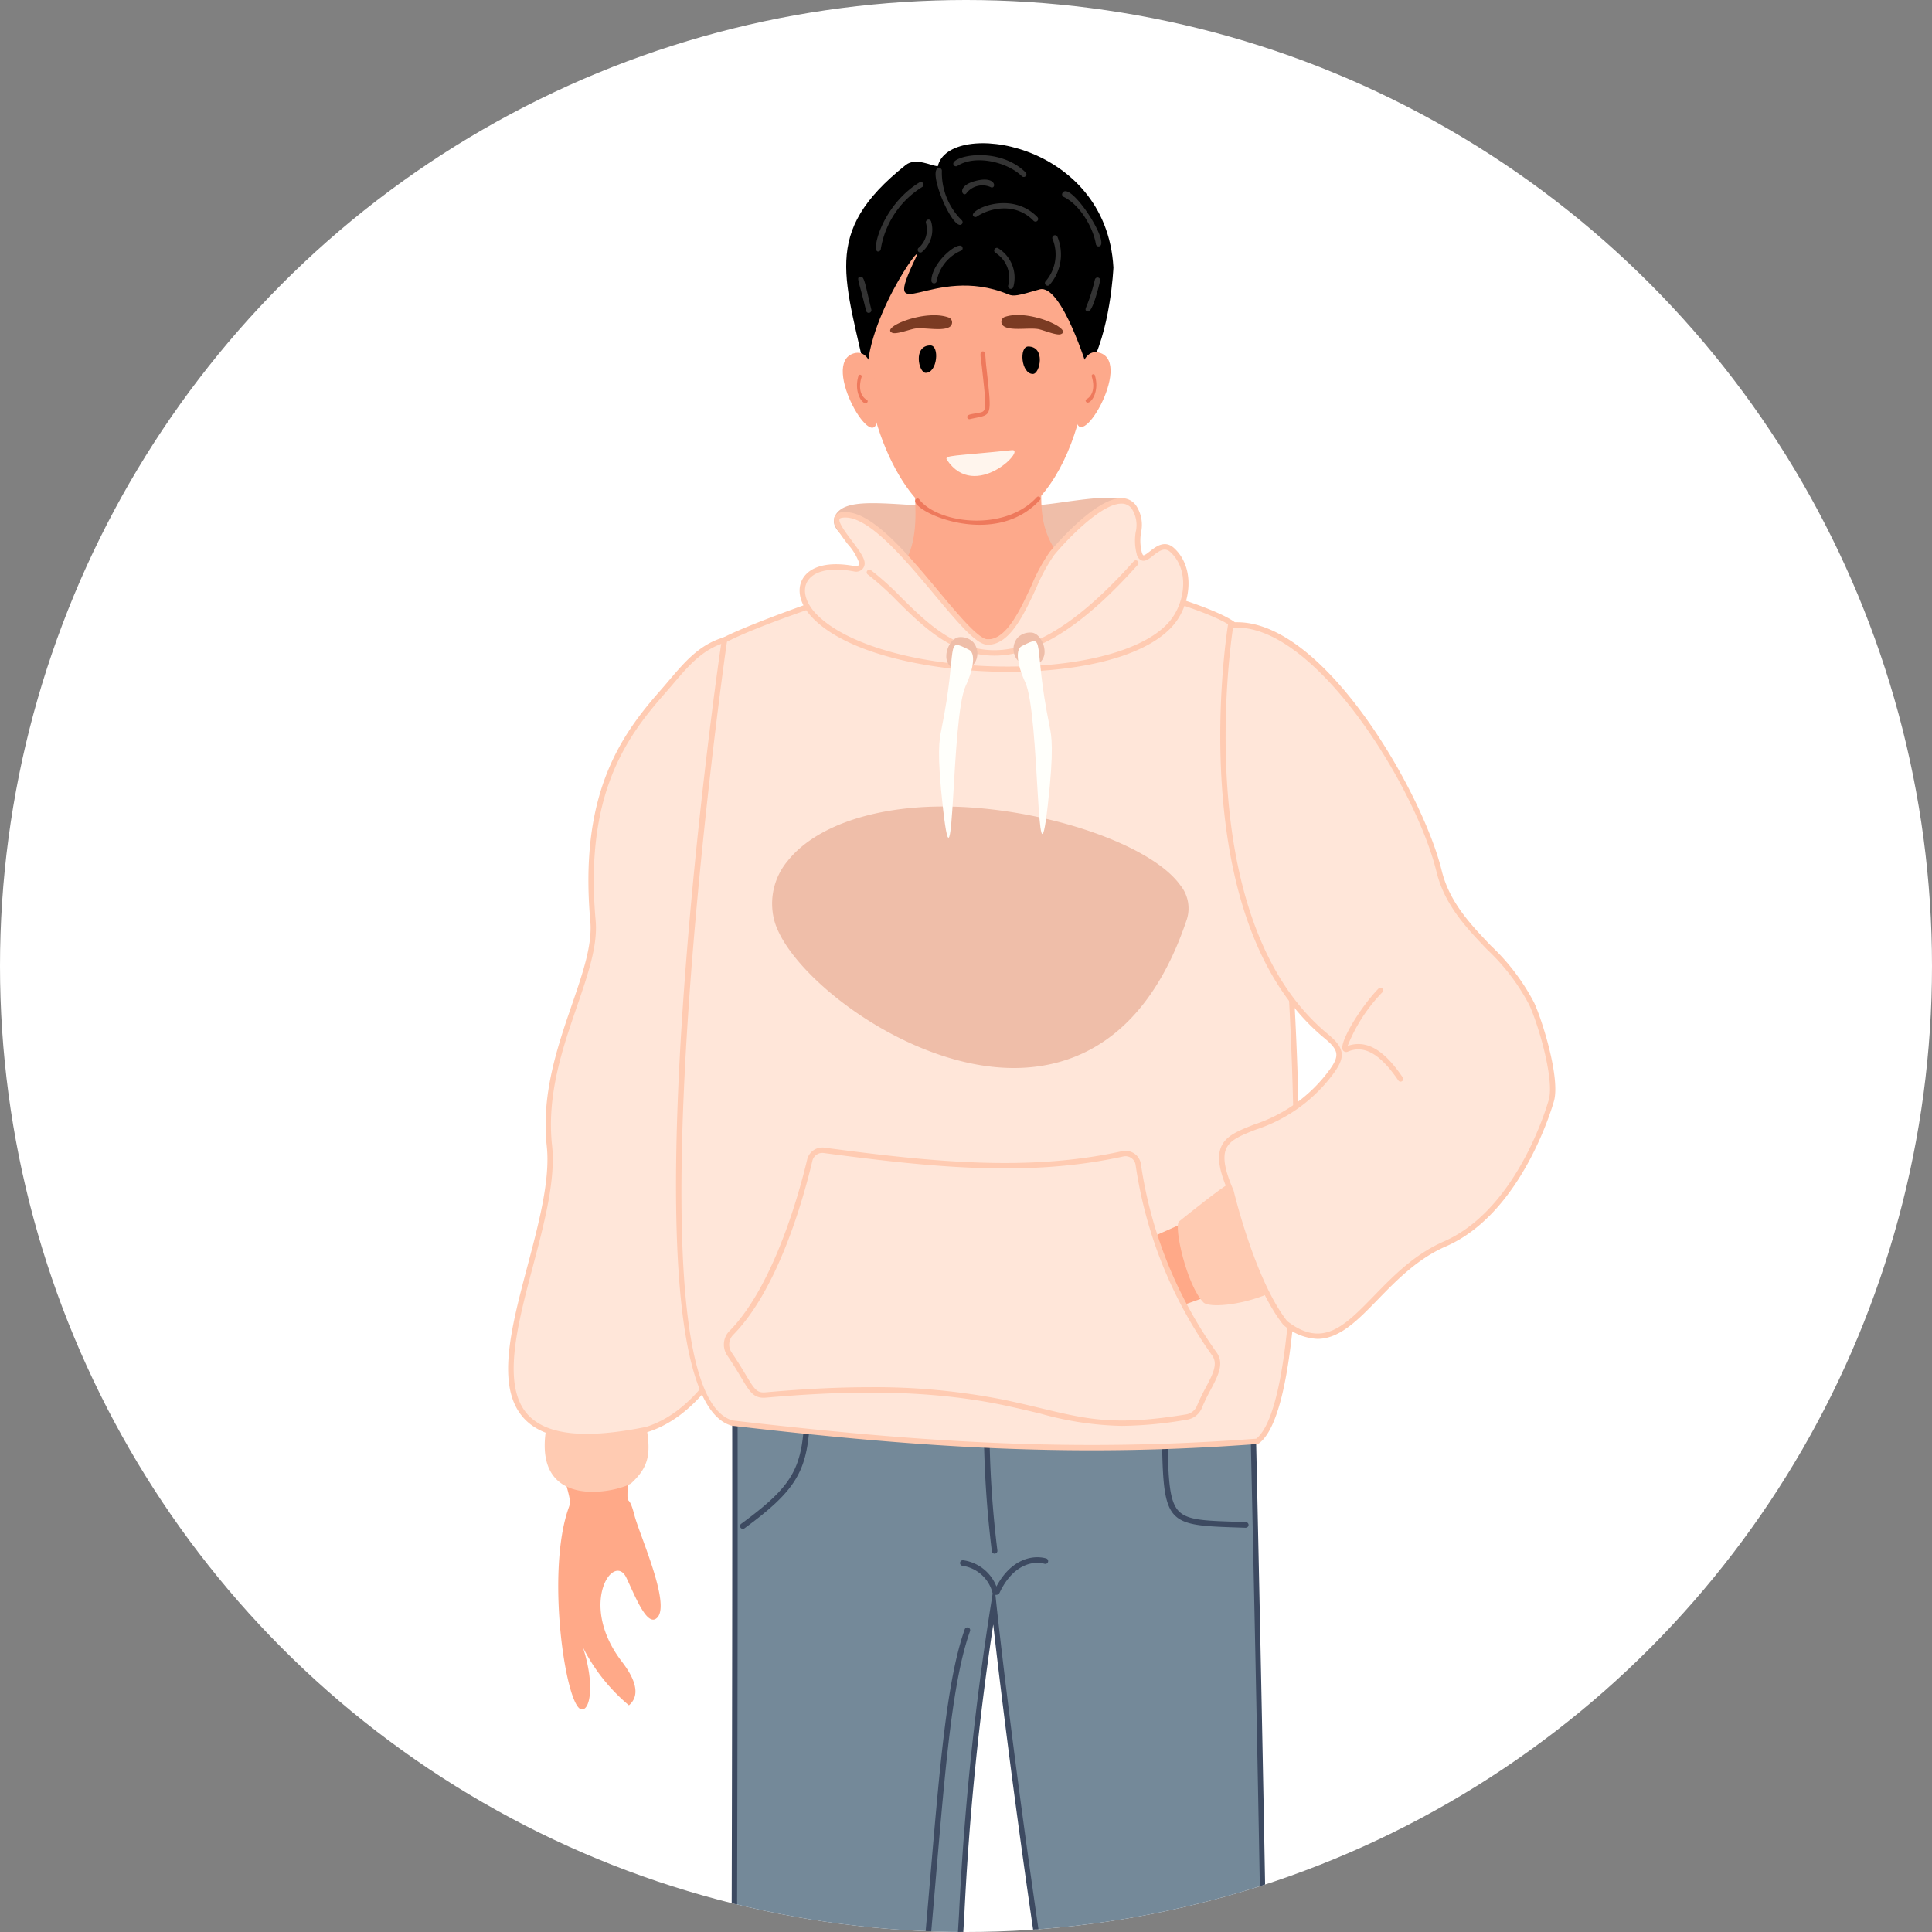 <svg xmlns="http://www.w3.org/2000/svg" xmlns:xlink="http://www.w3.org/1999/xlink" width="240" height="240" viewBox="0 0 240 240">
  <rect x="0" y="0" width="240" height="240" fill="#808080" stroke="none"/>
  <defs>
    <clipPath id="clip-path">
      <circle id="Mask" cx="120" cy="120" r="120" transform="translate(-80 1700.404)" fill="#fff"/>
    </clipPath>
  </defs>
  <g id="画像" transform="translate(80 -1700.404)">
    <g id="マスクグループ_1" data-name="マスクグループ 1" clip-path="url(#clip-path)">
      <circle id="楕円形_69" data-name="楕円形 69" cx="120" cy="120" r="120" transform="translate(-80 1700.404)" fill="#fff"/>
      <g id="Illustration_男性" data-name="Illustration 男性" transform="translate(-780.795 1144.361)">
        <g id="グループ_4519" data-name="グループ 4519" transform="translate(804.379 617.881)">
          <path id="パス_22652" data-name="パス 22652" d="M831.862,609.07c1.048,2.956-8.157,6.748-18.5,6.748s-20.343-4.091-18.7-6.76c1.5-2.436,8.3-.676,18.637-.676S830.443,605.072,831.862,609.07Z" transform="translate(-794.186 -606.791)" fill="#efbea9"/>
          <path id="パス_22653" data-name="パス 22653" d="M813.442,616.2c-8.9,0-17.492-3.015-18.939-5.61a1.52,1.52,0,0,1-.017-1.616c1.085-1.76,4.307-1.549,9.641-1.2,2.69.177,5.739.377,9.255.377a71.816,71.816,0,0,0,9.767-.8c4.872-.651,8.093-1.08,9.075,1.694a1.982,1.982,0,0,1-.355,1.845C830.067,613.443,822.508,616.2,813.442,616.2Zm-14.336-8.054c-2.139,0-3.558.267-4.1,1.148a.921.921,0,0,0,.031,1c1.339,2.4,9.847,5.3,18.407,5.3,8.591,0,16.208-2.612,17.931-5.052a1.388,1.388,0,0,0,.279-1.289c-.819-2.308-3.682-1.927-8.421-1.295a72.25,72.25,0,0,1-9.849.808c-3.538,0-6.6-.2-9.3-.379C802.157,608.256,800.482,608.146,799.106,608.146Z" transform="translate(-794.262 -606.867)" fill="#efbea9"/>
        </g>
        <path id="パス_22654" data-name="パス 22654" d="M820.888,602.4c-.092,7.554-2.595,13.154,11.3,19.691-8.269,11.375-16.412,15.58-16.412,15.58s-17.421-7.843-23.407-13.032c3.115-2.267,6.366-3.959,9.239-5.978,5.674-3.988,2.327-12.849,3.435-16.12Z" transform="translate(9.484 9.525)" fill="#fda98b"/>
        <path id="パス_22655" data-name="パス 22655" d="M821.868,584.466c-6.727-9.406-22.6-7.031-24.446,7.4-1.832,14.317,5.1,25.59,9.121,26.693,3.647,1,7.248,1.44,10.3-.621C824.846,612.523,827.937,592.952,821.868,584.466Z" transform="translate(11.07 1.673)" fill="#fda98b"/>
        <path id="パス_22656" data-name="パス 22656" d="M802.8,576.548c-10.679,8.511-7.423,14.038-4.672,27.357-1.113-7.214,7.322-18.751,5.916-15.818-4.448,9.278,2.044.581,11.514,4.53.667.279,1.2.156,3.863-.619,2.75-.8,6.032,10.034,6.032,10.034,2.82-4.7,3.155-12.758,3.155-12.758-.875-15.781-20.474-18.437-21.815-12.584C805.965,576.656,804.044,575.555,802.8,576.548Z" transform="translate(10.5 0)"/>
        <g id="グループ_4532" data-name="グループ 4532" transform="translate(807.405 575.315)">
          <g id="グループ_4520" data-name="グループ 4520" transform="translate(9.61 1.6)">
            <path id="パス_22657" data-name="パス 22657" d="M804.206,576.145a.332.332,0,0,1,.315.349A8.3,8.3,0,0,0,807,582.639a.332.332,0,0,1,0,.471C805.927,584.182,802.5,576.074,804.206,576.145Z" transform="translate(-803.738 -576.145)" fill="#333"/>
          </g>
          <g id="グループ_4521" data-name="グループ 4521" transform="translate(2.207 3.332)">
            <path id="パス_22658" data-name="パス 22658" d="M798.4,586.079c-.813-.127.588-5.766,5.186-8.582a.333.333,0,0,1,.348.568,11.193,11.193,0,0,0-5.154,7.737A.334.334,0,0,1,798.4,586.079Z" transform="translate(-798.186 -577.443)" fill="#333"/>
          </g>
          <g id="グループ_4522" data-name="グループ 4522" transform="translate(7.39 7.998)">
            <path id="パス_22659" data-name="パス 22659" d="M802.242,584.419a3,3,0,0,0,.855-3.055.333.333,0,0,1,.641-.18A3.61,3.61,0,0,1,802.574,585,.332.332,0,0,1,802.242,584.419Z" transform="translate(-802.073 -580.943)" fill="#333"/>
          </g>
          <g id="グループ_4523" data-name="グループ 4523" transform="translate(0 15.097)">
            <path id="パス_22660" data-name="パス 22660" d="M797.515,590.513c-.952-3.946-1.229-4.1-.76-4.231.528-.144.589.691,1.408,4.075A.333.333,0,0,1,797.515,590.513Z" transform="translate(-796.531 -586.267)" fill="#333"/>
          </g>
          <g id="グループ_4524" data-name="グループ 4524" transform="translate(11.811)">
            <path id="パス_22661" data-name="パス 22661" d="M813.907,577.565c-1.793-1.759-5.767-2.724-8.007-1.284a.332.332,0,0,1-.46-.1c-.671-1.043,5.416-2.539,8.934.909A.333.333,0,0,1,813.907,577.565Z" transform="translate(-805.389 -574.945)" fill="#333"/>
          </g>
          <g id="グループ_4525" data-name="グループ 4525" transform="translate(14.243 5.962)">
            <path id="パス_22662" data-name="パス 22662" d="M814.77,581.631c-2.26-2.358-5.46-1.617-7.061-.545a.336.336,0,0,1-.463-.092c-.5-.749,4.73-3.238,8,.177A.332.332,0,0,1,814.77,581.631Z" transform="translate(-807.213 -579.416)" fill="#333"/>
          </g>
          <g id="グループ_4526" data-name="グループ 4526" transform="translate(12.914 3.038)">
            <path id="パス_22663" data-name="パス 22663" d="M807.864,577.391c2.8-.731,2.571,1.195,1.84.747a2.506,2.506,0,0,0-2.906.709C806.381,579.594,805.307,578.059,807.864,577.391Z" transform="translate(-806.216 -577.223)" fill="#333"/>
          </g>
          <g id="グループ_4527" data-name="グループ 4527" transform="translate(16.881 11.51)">
            <path id="パス_22664" data-name="パス 22664" d="M810.939,588.264a3.653,3.653,0,0,0-1.57-4.056.333.333,0,0,1,.312-.588,4.3,4.3,0,0,1,1.892,4.84A.332.332,0,0,1,810.939,588.264Z" transform="translate(-809.191 -583.577)" fill="#333"/>
          </g>
          <g id="グループ_4528" data-name="グループ 4528" transform="translate(9.091 11.244)">
            <path id="パス_22665" data-name="パス 22665" d="M803.349,587.728c0-2.312,3.628-5.249,3.874-4.09a.333.333,0,0,1-.257.395,5.127,5.127,0,0,0-2.951,3.7A.333.333,0,0,1,803.349,587.728Z" transform="translate(-803.349 -583.377)" fill="#333"/>
          </g>
          <g id="グループ_4529" data-name="グループ 4529" transform="translate(23.184 9.948)">
            <path id="パス_22666" data-name="パス 22666" d="M813.99,588.156a5.072,5.072,0,0,0,.875-5.306.333.333,0,0,1,.627-.225,5.739,5.739,0,0,1-.971,5.932A.333.333,0,0,1,813.99,588.156Z" transform="translate(-813.918 -582.405)" fill="#333"/>
          </g>
          <g id="グループ_4530" data-name="グループ 4530" transform="translate(28.239 15.191)">
            <path id="パス_22667" data-name="パス 22667" d="M817.984,590.561c-.667-.251-.024-.167.893-3.971a.333.333,0,0,1,.647.156C819.379,587.353,818.568,590.781,817.984,590.561Z" transform="translate(-817.709 -586.337)" fill="#333"/>
          </g>
          <g id="グループ_4531" data-name="グループ 4531" transform="translate(25.326 4.478)">
            <path id="パス_22668" data-name="パス 22668" d="M819.727,584.891c-.34-2.063-1.971-4.9-4.014-5.886a.332.332,0,0,1-.156-.444c.864-1.795,6.15,6.342,4.551,6.6A.332.332,0,0,1,819.727,584.891Z" transform="translate(-815.524 -578.303)" fill="#333"/>
          </g>
        </g>
        <g id="グループ_4537" data-name="グループ 4537" transform="translate(805.487 599.784)">
          <g id="グループ_4533" data-name="グループ 4533" transform="translate(0 0.079)">
            <path id="パス_22669" data-name="パス 22669" d="M796.462,593.431c2.735-.8,2.908,4.922,2.915,7.765C799.39,606.8,792.155,594.7,796.462,593.431Z" transform="translate(-795.093 -593.354)" fill="#fda98b"/>
          </g>
          <g id="グループ_4534" data-name="グループ 4534" transform="translate(1.769 2.809)">
            <path id="パス_22670" data-name="パス 22670" d="M796.6,595.547a.206.206,0,0,1,.394.121c-.481,1.575,0,2.5.644,2.854a.2.2,0,0,1,.081.279C797.36,599.464,795.915,597.8,796.6,595.547Z" transform="translate(-796.42 -595.402)" fill="#ee795c"/>
          </g>
          <g id="グループ_4535" data-name="グループ 4535" transform="translate(28.985)">
            <path id="パス_22671" data-name="パス 22671" d="M819.746,593.372c-2.735-.8-2.908,4.922-2.915,7.765C816.818,606.741,824.053,594.637,819.746,593.372Z" transform="translate(-816.831 -593.296)" fill="#fda98b"/>
          </g>
          <g id="グループ_4536" data-name="グループ 4536" transform="translate(30.172 2.731)">
            <path id="パス_22672" data-name="パス 22672" d="M818.865,595.49a.206.206,0,0,0-.393.12c.482,1.575,0,2.5-.644,2.853a.2.2,0,0,0-.081.279C818.109,599.4,819.555,597.74,818.865,595.49Z" transform="translate(-817.721 -595.344)" fill="#ee795c"/>
          </g>
        </g>
        <g id="グループ_4538" data-name="グループ 4538" transform="translate(814.931 598.953)">
          <path id="パス_22673" data-name="パス 22673" d="M803.039,596.078c-.9,0-1.6-3.406.576-3.406C804.775,592.672,804.5,596.078,803.039,596.078Z" transform="translate(-802.176 -592.672)"/>
          <path id="パス_22674" data-name="パス 22674" d="M813.128,596.18c.9,0,1.6-3.407-.576-3.407C811.391,592.773,811.661,596.18,813.128,596.18Z" transform="translate(-798.957 -592.638)"/>
        </g>
        <g id="グループ_4539" data-name="グループ 4539" transform="translate(814.48 617.711)">
          <path id="パス_22675" data-name="パス 22675" d="M801.973,607.048a.257.257,0,0,1,.36.047c2.351,3.047,10.643,4.082,14.624-.268a.257.257,0,0,1,.379.347C811.459,613.6,800.5,608.185,801.973,607.048Z" transform="translate(-801.838 -606.74)" fill="#ee795c"/>
        </g>
        <g id="グループ_4541" data-name="グループ 4541" transform="translate(811.375 595.174)">
          <path id="パス_22676" data-name="パス 22676" d="M806.869,590.177c-2.942-1.172-8.715,1.253-7.071,1.876.539.2,2.25-.48,2.874-.548,1.252-.136,3.542.407,4.324-.272A.666.666,0,0,0,806.869,590.177Z" transform="translate(-799.509 -589.83)" fill="#7b3b23"/>
          <path id="パス_22677" data-name="パス 22677" d="M810.072,591.153c.759.706,3.066.244,4.312.424.621.089,2.307.833,2.851.648,1.667-.564-4.03-3.222-7-2.124A.647.647,0,0,0,810.072,591.153Z" transform="translate(-796.054 -589.838)" fill="#7b3b23"/>
          <g id="グループ_4540" data-name="グループ 4540" transform="translate(9.569 4.521)">
            <path id="パス_22678" data-name="パス 22678" d="M806.694,601.439c-.091-.377.551-.413.953-.5,1.48-.329,1.546.395.859-5.811-.135-1.211-.339-1.862.093-1.9.408-.025.3.456.452,1.836.745,6.74.761,5.912-2.027,6.577A.274.274,0,0,1,806.694,601.439Z" transform="translate(-806.686 -593.228)" fill="#ee795c"/>
          </g>
          <path id="パス_22679" data-name="パス 22679" d="M804.823,603.65c-.416-.619.809-.465,8.059-1.219C814.742,602.238,808.31,608.833,804.823,603.65Z" transform="translate(-797.761 -585.64)" fill="#fff5ed"/>
        </g>
        <g id="グループ_4553" data-name="グループ 4553" transform="translate(826.245 864.753)">
          <path id="パス_22680" data-name="パス 22680" d="M826.972,808.995c2.508,1.929,5.246,2.421,8.783.383l-.5-17.371-11.206.316Z" transform="translate(-806.196 -792.007)" fill="#fda98b"/>
          <g id="グループ_4552" data-name="グループ 4552" transform="translate(0 15.486)">
            <g id="グループ_4542" data-name="グループ 4542">
              <path id="パス_22681" data-name="パス 22681" d="M841.624,816.03c-1.168.849-1,.616-26.379,1.823-5.082.241-5.306-2.38-2.676-4.016,4-2.491,18.477-10.5,19.395-9.961a9.919,9.919,0,0,0,4.024,1.479c1.9.033,4.255-.339,4.419-.04C842.125,808.449,844.515,813.926,841.624,816.03Z" transform="translate(-810.577 -803.544)" fill="#f2e8de"/>
              <path id="パス_22682" data-name="パス 22682" d="M814.715,818.277c-2.208,0-3.646-.6-3.983-1.68-.3-.973.365-2.109,1.744-2.967,2.067-1.285,18.428-10.735,19.739-9.965a9.691,9.691,0,0,0,3.862,1.432c.779.013,1.632-.041,2.387-.091,1.615-.1,2.131-.119,2.319.224,1.752,3.192,4.226,8.885,1.121,11.145-.991.721-.991.721-13.192,1.271-3.4.153-7.762.349-13.368.615C815.128,818.271,814.918,818.277,814.715,818.277Zm17.128-14.04c-1.332,0-14.392,7.083-19.015,9.959-1.091.679-1.664,1.543-1.459,2.2.267.856,1.741,1.3,3.943,1.2,5.606-.267,9.966-.463,13.369-.616,11.89-.535,12.009-.545,12.83-1.143,2.67-1.943.372-7.2-1.271-10.209a11.724,11.724,0,0,0-1.733.044c-.77.049-1.64.1-2.443.092a10.047,10.047,0,0,1-4.187-1.524Z" transform="translate(-810.66 -803.621)" fill="#fffffb"/>
            </g>
            <g id="グループ_4543" data-name="グループ 4543" transform="translate(0.303 7.765)">
              <path id="パス_22683" data-name="パス 22683" d="M842.793,809.449c.943,4.466-1.569,5.131-3.16,5.367-.668.1-26.366,2.051-27.909.687a1.831,1.831,0,0,1-.8-1.476Z" transform="translate(-810.876 -809.442)" fill="#f2e8de"/>
              <path id="パス_22684" data-name="パス 22684" d="M842.836,809.444a7.49,7.49,0,0,1,.325,2.324,3.427,3.427,0,0,1-.88,2.278,4.287,4.287,0,0,1-2.223,1.1c-.827.164-1.56.2-2.339.3-3.076.321-6.159.516-9.243.733-3.09.121-6.179.275-9.277.247-1.549-.027-3.1-.053-4.652-.175a14.477,14.477,0,0,1-2.331-.364l-.293-.1a1.816,1.816,0,0,1-.3-.179,3.576,3.576,0,0,1-.4-.444,1.525,1.525,0,0,1-.32-1.14l.067.007a1.416,1.416,0,0,0,.371,1.036,3.523,3.523,0,0,0,.409.4,1.68,1.68,0,0,0,.243.128l.275.079a13.991,13.991,0,0,0,2.294.228c1.54.06,3.084.037,4.627.008,3.086-.071,6.168-.22,9.25-.395s6.163-.36,9.242-.585c.765-.069,1.545-.089,2.3-.216a3.9,3.9,0,0,0,2.057-.924,3.158,3.158,0,0,0,.9-2.044,8.163,8.163,0,0,0-.171-2.288Z" transform="translate(-810.887 -809.444)" fill="#fffffb"/>
            </g>
            <g id="グループ_4545" data-name="グループ 4545" transform="translate(15.228 3.232)">
              <path id="パス_22685" data-name="パス 22685" d="M822.279,806.194a8.041,8.041,0,0,0,3.411,2.611Z" transform="translate(-822.014 -805.994)" fill="#f2e8de"/>
              <g id="グループ_4544" data-name="グループ 4544">
                <path id="パス_22686" data-name="パス 22686" d="M825.632,809.164a8.3,8.3,0,0,1-3.552-2.719l.532-.4a7.654,7.654,0,0,0,3.267,2.5Z" transform="translate(-822.08 -806.044)" fill="#fffffb"/>
              </g>
            </g>
            <g id="グループ_4547" data-name="グループ 4547" transform="translate(12.657 4.918)">
              <path id="パス_22687" data-name="パス 22687" d="M820.4,807.325c-.063,1.028,1.995,2.292,2.956,2.723Z" transform="translate(-820.069 -807.304)" fill="#f2e8de"/>
              <g id="グループ_4546" data-name="グループ 4546">
                <path id="パス_22688" data-name="パス 22688" d="M823.307,810.357c-.033-.015-3.248-1.5-3.152-3.048l.665.043c-.044.7,1.577,1.868,2.759,2.4Z" transform="translate(-820.152 -807.309)" fill="#fffffb"/>
              </g>
            </g>
            <g id="グループ_4549" data-name="グループ 4549" transform="translate(10.026 6.334)">
              <path id="パス_22689" data-name="パス 22689" d="M818.411,808.465c.569,1.407,2.127,2.047,3.239,2.518Z" transform="translate(-818.102 -808.339)" fill="#f2e8de"/>
              <g id="グループ_4548" data-name="グループ 4548">
                <path id="パス_22690" data-name="パス 22690" d="M821.6,811.321c-1.213-.512-2.806-1.185-3.419-2.7l.619-.251c.509,1.258,1.953,1.868,3.008,2.314l-.079.329Z" transform="translate(-818.179 -808.371)" fill="#fffffb"/>
              </g>
            </g>
            <g id="グループ_4551" data-name="グループ 4551" transform="translate(2.772 10.347)">
              <path id="パス_22691" data-name="パス 22691" d="M812.983,811.433c.5,2.29,3.839,1.932,6.182,1.934Z" transform="translate(-812.658 -811.362)" fill="#f2e8de"/>
              <g id="グループ_4550" data-name="グループ 4550">
                <path id="パス_22692" data-name="パス 22692" d="M817.477,813.736c-2.084,0-4.3-.224-4.738-2.215l.651-.141c.383,1.755,2.831,1.715,5,1.68.3-.005.6-.017.86-.009v.667c-.275-.009-.556.005-.85.009S817.789,813.736,817.477,813.736Z" transform="translate(-812.739 -811.38)" fill="#fffffb"/>
              </g>
            </g>
          </g>
        </g>
        <path id="パス_22693" data-name="パス 22693" d="M803.138,809.343a7.48,7.48,0,0,1,.324,2.324,3.42,3.42,0,0,1-.88,2.276,4.286,4.286,0,0,1-2.222,1.1c-.827.164-1.56.205-2.339.3-3.076.321-6.16.517-9.245.734-3.088.122-6.178.275-9.277.247-1.549-.025-3.1-.053-4.652-.175a14.3,14.3,0,0,1-2.329-.364l-.293-.1a1.767,1.767,0,0,1-.3-.179,3.558,3.558,0,0,1-.4-.443,1.529,1.529,0,0,1-.319-1.141l.067.007a1.409,1.409,0,0,0,.371,1.036,3.507,3.507,0,0,0,.408.4,1.835,1.835,0,0,0,.244.128l.273.079a14.152,14.152,0,0,0,2.293.227c1.541.061,3.086.039,4.627.008,3.086-.071,6.17-.22,9.251-.395s6.163-.36,9.241-.585c.767-.069,1.545-.088,2.3-.215a3.9,3.9,0,0,0,2.058-.926,3.152,3.152,0,0,0,.9-2.043,8.165,8.165,0,0,0-.169-2.289Z" transform="translate(2.423 78.526)" fill="#fff"/>
        <g id="グループ_4556" data-name="グループ 4556" transform="translate(773.31 865.87)">
          <path id="パス_22694" data-name="パス 22694" d="M786.522,808.485l8.875.85,1.583-16.49-10.853.306Z" transform="translate(-765.906 -792.845)" fill="#fda98b"/>
          <g id="グループ_4554" data-name="グループ 4554" transform="translate(0 14.234)">
            <path id="パス_22695" data-name="パス 22695" d="M801.926,815.927c-1.168.851-1,.616-26.379,1.823-5.083.241-5.307-2.379-2.676-4.015,4-2.491,18.476-10.5,19.393-9.961,2.6,1.529,3.918,1.78,8,1.213C800.927,804.895,805.426,813.379,801.926,815.927Z" transform="translate(-770.879 -803.443)" fill="#f2e8de"/>
            <path id="パス_22696" data-name="パス 22696" d="M775.017,818.176c-2.21,0-3.646-.6-3.983-1.681-.3-.972.365-2.108,1.744-2.967,2.065-1.286,18.431-10.736,19.739-9.964,2.436,1.432,3.68,1.74,7.781,1.169.853-.127,2.239,3.284,2.3,3.43.735,1.819,2.165,6.25-.389,8.11-.991.721-.991.721-13.193,1.271-3.4.153-7.762.349-13.368.616C775.43,818.171,775.22,818.176,775.017,818.176Zm17.128-14.04c-1.333,0-14.393,7.083-19.015,9.958-1.092.679-1.664,1.544-1.46,2.2.268.856,1.744,1.3,3.944,1.2,5.606-.267,9.966-.463,13.368-.616,11.89-.535,12.01-.547,12.832-1.144l.2.269-.2-.269a3.53,3.53,0,0,0,1.169-3.264,14.333,14.333,0,0,0-2.675-7.066c-3.982.551-5.438.319-8.13-1.267Z" transform="translate(-770.962 -803.519)" fill="#fffffb"/>
          </g>
          <g id="グループ_4555" data-name="グループ 4555" transform="translate(15.159 17.331)">
            <path id="パス_22697" data-name="パス 22697" d="M786.074,809.119a.329.329,0,0,1-.123-.024,8.322,8.322,0,0,1-3.554-2.719.334.334,0,0,1,.533-.4,7.644,7.644,0,0,0,3.267,2.5.333.333,0,0,1-.124.643Z" transform="translate(-782.331 -805.842)" fill="#fff"/>
          </g>
        </g>
        <g id="グループ_4557" data-name="グループ 4557" transform="translate(785.966 884.708)">
          <path id="パス_22698" data-name="パス 22698" d="M783.744,810.363a.311.311,0,0,1-.136-.029c-.032-.013-3.247-1.5-3.152-3.047a.333.333,0,1,1,.665.04c-.043.7,1.578,1.87,2.759,2.4a.333.333,0,0,1-.136.637Z" transform="translate(-780.453 -806.972)" fill="#fff"/>
        </g>
        <g id="グループ_4558" data-name="グループ 4558" transform="translate(783.311 886.23)">
          <path id="パス_22699" data-name="パス 22699" d="M781.9,811.272c-1.213-.513-2.8-1.185-3.418-2.7a.334.334,0,0,1,.619-.249c.508,1.257,1.952,1.867,3.007,2.313l-.079.328Z" transform="translate(-778.463 -808.114)" fill="#fff"/>
        </g>
        <g id="グループ_4559" data-name="グループ 4559" transform="translate(776.073 890.187)">
          <path id="パス_22700" data-name="パス 22700" d="M777.78,813.7c-2.083,0-4.3-.224-4.738-2.215a.334.334,0,1,1,.652-.143c.383,1.756,2.831,1.716,5,1.68.3-.005.6-.019.86-.008a.333.333,0,1,1,0,.667c-.273-.011-.557,0-.851.008S778.092,813.7,777.78,813.7Z" transform="translate(-773.034 -811.081)" fill="#fff"/>
        </g>
        <g id="グループ_4560" data-name="グループ 4560" transform="translate(791.382 700.638)">
          <path id="パス_22701" data-name="パス 22701" d="M848.759,669.2c.071,3.012,4.368,177.428,2.024,177.655-1.712.167-13.16,1.021-13.538-.705-13.617-62.038-19.965-122.636-19.965-122.636-7.535,47.829.88,47.114-18.475,121.568-.391,1.505-14.028,2.391-14.018.139.06-13.989.764-183.886,0-171.826C793.7,672.782,848.759,669.2,848.759,669.2Z" transform="translate(-784.426 -668.841)" fill="#748999"/>
          <path id="パス_22702" data-name="パス 22702" d="M843.407,847.651c-3.16,0-6.167-.285-6.4-1.345-11.916-54.288-18.332-108.087-19.695-120.166a354.6,354.6,0,0,0-3.586,35.969c-1.081,18.207-2.1,35.405-14.512,83.141-.391,1.506-8.365,2.036-11.84,1.586-1.911-.248-2.837-.749-2.835-1.531.071-16.739.649-158.929.155-171.481l-.181.012.024-.379c.041-.643.043-.949.417-.924.188.005.295.009.36.58,10.113-.683,62.967-4.126,63.509-4.162l.347-.021.025,1.025c.285,11.8,1.273,53.385,1.969,92.995,1.477,84.153.388,84.258-.263,84.322C850.616,847.3,846.918,847.651,843.407,847.651ZM817.435,721.034l.265,2.529c.063.605,6.5,61.291,19.959,122.6.224,1.019,7.814.953,13.033.459,1.463-4.194-.241-97.478-2.161-176.651l-.008-.332c-4.616.3-53.461,3.484-63.157,4.139.048.987.065,2.757.1,5.946.043,4.156.071,10.278.085,18.193.025,13.462.011,32.341-.041,56.111-.085,39.214-.249,79.779-.3,91.278,0,.2.36.5,1.376.72,3.758.823,11.613-.12,11.988-.948,12.391-47.669,13.412-64.834,14.49-83.009a354.489,354.489,0,0,1,3.976-38.523Z" transform="translate(-784.515 -668.93)" fill="#3d4a61"/>
        </g>
        <g id="グループ_4566" data-name="グループ 4566" transform="translate(792.724 711.406)">
          <g id="グループ_4561" data-name="グループ 4561" transform="translate(29.778)">
            <path id="パス_22703" data-name="パス 22703" d="M809.7,714.645a.347.347,0,0,1-.344-.307,130.887,130.887,0,0,1-.6-26.321c.321-5,.515-8.013-.86-10.5a.348.348,0,1,1,.608-.337c1.475,2.661,1.276,5.754.947,10.878a130.336,130.336,0,0,0,.594,26.193.348.348,0,0,1-.3.387Z" transform="translate(-807.853 -677.006)" fill="#3d4a61"/>
          </g>
          <g id="グループ_4562" data-name="グループ 4562" transform="translate(10.36 46.807)">
            <path id="パス_22704" data-name="パス 22704" d="M793.639,829.414a.382.382,0,0,1-.087-.011.348.348,0,0,1-.251-.424c8.9-34.6,11.428-64.269,13.274-85.929,1.217-14.274,2.1-24.587,4.268-30.709a.348.348,0,1,1,.656.232c-2.143,6.038-3.019,16.313-4.232,30.536-1.848,21.686-4.38,51.385-13.293,86.044A.347.347,0,0,1,793.639,829.414Z" transform="translate(-793.291 -712.109)" fill="#3d4a61"/>
          </g>
          <g id="グループ_4563" data-name="グループ 4563" transform="translate(0 11.256)">
            <path id="パス_22705" data-name="パス 22705" d="M785.869,708.749a.348.348,0,0,1-.205-.628c7.825-5.75,7.843-7.659,7.949-18.256.012-1.236.025-2.588.053-4.076a.347.347,0,1,1,.695.013c-.027,1.485-.04,2.836-.052,4.07-.105,10.64-.128,12.854-8.234,18.809A.336.336,0,0,1,785.869,708.749Z" transform="translate(-785.521 -685.447)" fill="#3d4a61"/>
          </g>
          <g id="グループ_4564" data-name="グループ 4564" transform="translate(52.294 15.708)">
            <path id="パス_22706" data-name="パス 22706" d="M835.264,707.5l-1.311-.045c-8.943-.3-8.946-.532-9.118-12.82-.021-1.609-.047-3.432-.1-5.5a.347.347,0,1,1,.695-.016c.049,2.067.075,3.891.1,5.5.084,6.016.125,9.035,1.161,10.507,1,1.418,3.1,1.488,7.283,1.627l1.3.045a.347.347,0,0,1-.012.695Z" transform="translate(-824.739 -688.786)" fill="#3d4a61"/>
          </g>
          <g id="グループ_4565" data-name="グループ 4565" transform="translate(27.327 38.077)">
            <path id="パス_22707" data-name="パス 22707" d="M810.492,710.243l-.044,0a.483.483,0,0,1-.426-.363,4.534,4.534,0,0,0-3.7-3.251.348.348,0,0,1-.3-.387.344.344,0,0,1,.385-.3,5.19,5.19,0,0,1,4.13,3.262c1.771-3.336,4.4-3.98,6.181-3.49a.348.348,0,0,1-.184.671c-1.6-.445-4.023.231-5.6,3.586A.478.478,0,0,1,810.492,710.243Z" transform="translate(-806.015 -705.561)" fill="#3d4a61"/>
          </g>
        </g>
        <g id="グループ_4567" data-name="グループ 4567" transform="translate(763.921 634.801)">
          <path id="パス_22708" data-name="パス 22708" d="M803.186,629.96c.972,20.177-1.555,81.822-22.126,88.332-29.987,6.1-10.565-21.282-12.1-35.249-1.233-11.218,6.036-20.968,5.414-27.95-1.361-15.256,3.362-22.42,8.6-28.362,2.932-3.324,4.926-6.455,9.793-6.907C797.063,619.425,802.988,625.859,803.186,629.96Z" transform="translate(-763.835 -619.473)" fill="#ffe6d9"/>
          <path id="パス_22709" data-name="パス 22709" d="M773.7,719.578c-3.608,0-6.168-.839-7.758-2.524-3.63-3.846-1.675-11.241.4-19.068,1.39-5.256,2.827-10.69,2.372-14.824-.7-6.41,1.323-12.308,3.11-17.512,1.379-4.011,2.57-7.477,2.3-10.443-1.4-15.727,3.746-23.015,8.683-28.613.381-.432.747-.861,1.1-1.281,2.436-2.862,4.54-5.332,8.907-5.738,1.792-.164,3.956.759,6.083,2.606,2.7,2.342,4.586,5.5,4.7,7.847a264.953,264.953,0,0,1-2.987,49.361c-2.626,15.965-8.115,35.743-19.371,39.306A38.459,38.459,0,0,1,773.7,719.578Zm19.529-99.356c-.119,0-.235.005-.349.016-4.1.38-6.119,2.755-8.461,5.506-.36.423-.728.855-1.112,1.289-4.846,5.494-9.9,12.65-8.519,28.113.277,3.11-.935,6.636-2.336,10.719-1.766,5.138-3.767,10.962-3.079,17.223.468,4.258-.985,9.753-2.391,15.068-1.932,7.307-3.931,14.864-.556,18.44,2.362,2.5,7.155,2.978,14.649,1.452,19.224-6.086,23.064-62.974,21.859-87.989-.1-2.148-1.941-5.182-4.47-7.376A8.658,8.658,0,0,0,793.234,620.223Z" transform="translate(-763.921 -619.556)" fill="#ffcbb2"/>
        </g>
        <g id="グループ_4568" data-name="グループ 4568" transform="translate(784.772 627.844)">
          <path id="パス_22710" data-name="パス 22710" d="M805.787,614.6c4.107,10.129,20.4,10.174,24.6,0,4.639.2,15.336,3.34,18.187,5.334,6.563,4.587,12.509,94.759,3.092,101.566-22.932,1.736-42.1.413-65.229-2.264-14.213-3.879-1.115-96.615-.936-97.283C791.033,619.05,806.454,614.38,805.787,614.6Z" transform="translate(-779.47 -614.255)" fill="#ffe6d9"/>
          <path id="パス_22711" data-name="パス 22711" d="M831.175,722.7c-14.686,0-28.687-1.2-44.689-3.053-14.708-4.011-1.463-96.794-1.221-97.7l.037-.143.131-.068c3.714-1.947,16.876-6.551,20-7.26l.339-.113.013.044c.009,0,0-.047,0-.047l.016.044a.559.559,0,0,1,.293,0l.167.119-.024.153c2.236,5.35,7.59,7.274,11.876,7.287h.047c4.336,0,9.755-1.944,12.01-7.409l.089-.216.233.011c4.662.2,15.473,3.375,18.363,5.394,4.231,2.957,7.9,38.275,8.115,65.545.1,12.23-.427,33.245-5.019,36.565l-.076.055-.093.007C844.607,722.458,837.819,722.7,831.175,722.7ZM785.888,622.256c-.621,4.028-12.86,93.035.724,96.742,23.118,2.672,42.091,3.99,65.018,2.26,3.131-2.443,4.832-15.528,4.67-35.964-.235-29.651-4.187-62.457-7.83-65-2.777-1.941-13.082-4.978-17.78-5.262-2.052,4.714-6.851,7.6-12.582,7.6-5.674-.017-10.4-2.9-12.424-7.543C803.6,615.722,790.959,619.647,785.888,622.256Z" transform="translate(-779.558 -614.339)" fill="#ffcbb2"/>
        </g>
        <g id="グループ_4569" data-name="グループ 4569" transform="translate(852.231 633.34)">
          <path id="パス_22712" data-name="パス 22712" d="M868.907,665.785c1.147,2.51,3.141,9.243,2.459,11.917-.515,2.012-4.456,14.077-13.261,17.908-9.249,4.024-12.2,15.748-19.816,9.817-4.1-5.188-6.72-16.309-6.72-16.309-4.56-10.375,5.195-4.8,12.512-14.973,1.34-1.864,1.225-2.751-.708-4.35-17.949-14.841-11.866-51.041-11.866-51.041,10.53-1.119,23.38,20.25,25.889,30.529C859.149,656.475,866.051,659.537,868.907,665.785Z" transform="translate(-830.065 -618.377)" fill="#ffe6d9"/>
          <path id="パス_22713" data-name="パス 22713" d="M842.375,707.484a6.871,6.871,0,0,1-4.208-1.711l-.056-.056c-4.1-5.187-6.677-15.982-6.784-16.44-1.155-2.614-1.448-4.363-.933-5.614.584-1.417,2.124-2.024,4.072-2.792a18.89,18.89,0,0,0,9.427-6.837c1.247-1.735,1.131-2.427-.649-3.9-17.891-14.793-12.045-50.991-11.984-51.354l.041-.249.252-.027c11.186-1.177,23.878,21.068,26.247,30.781.965,3.955,3.586,6.7,6.121,9.359a26.587,26.587,0,0,1,5.372,7.084c1.071,2.344,3.206,9.3,2.479,12.138-.035.137-3.806,13.934-13.45,18.131-3.519,1.531-6.132,4.219-8.438,6.59C847.386,705.156,845.122,707.484,842.375,707.484Zm-3.767-2.211c4.415,3.414,7.094.659,10.8-3.15,2.348-2.415,5.01-5.152,8.65-6.736,9.354-4.07,13.036-17.549,13.07-17.685.636-2.487-1.244-9.078-2.44-11.694a26.081,26.081,0,0,0-5.248-6.9c-2.595-2.72-5.278-5.532-6.284-9.661-2.595-10.634-15.26-31-25.275-30.3-.489,3.252-5.022,36.575,11.789,50.474,2.052,1.7,2.224,2.775.767,4.8a19.474,19.474,0,0,1-9.725,7.067c-1.871.737-3.223,1.271-3.7,2.427-.433,1.055-.132,2.691.948,5.148C832,689.234,834.617,700.187,838.608,705.273Z" transform="translate(-830.149 -618.46)" fill="#ffcbb2"/>
        </g>
        <g id="グループ_4570" data-name="グループ 4570" transform="translate(800.125 617.929)">
          <path id="パス_22714" data-name="パス 22714" d="M792.719,621.325c-2.887-3.1-1.357-6.991,5.15-5.723a.723.723,0,0,0,.872-.687c.015-1.449-4.824-5.638-2.52-6,5.561-.876,15.057,15.776,18.141,15.776,3.807,0,5.715-8.229,7.979-11.011.831-1.021,7.806-9.082,10.2-5.7,1.3,1.836-.023,3.518.634,5.677.635,2.091,2.292-2.06,4.118-.365,2.4,2.227,2.052,6.37,0,8.922C830.534,630.629,800.464,629.639,792.719,621.325Z" transform="translate(-790.989 -606.82)" fill="#ffe6d9"/>
          <path id="パス_22715" data-name="パス 22715" d="M817.106,628.477c-9.122,0-20.087-2.052-24.547-6.842-1.439-1.544-1.872-3.336-1.128-4.676.919-1.653,3.318-2.239,6.586-1.6a.408.408,0,0,0,.337-.084.354.354,0,0,0,.136-.279,7.1,7.1,0,0,0-1.452-2.4c-1.041-1.384-1.94-2.58-1.624-3.363a.989.989,0,0,1,.839-.567c3.472-.543,8.049,4.956,12.1,9.807,2.448,2.932,4.98,5.966,6.094,5.966,2.318,0,3.974-3.559,5.435-6.7a21.9,21.9,0,0,1,2.285-4.191c.055-.068,5.566-6.759,8.969-6.647a2.162,2.162,0,0,1,1.767.961,4.349,4.349,0,0,1,.581,3.308,5.967,5.967,0,0,0,.1,2.463c.1.332.193.365.195.365.131.033.543-.289.791-.484.747-.588,1.873-1.479,3.04-.395,2.592,2.407,2.111,6.791.035,9.377-2.768,3.447-9.477,5.611-18.4,5.938C818.543,628.465,817.83,628.477,817.106,628.477Zm-21.474-12.7c-1.776,0-3.072.521-3.618,1.507-.6,1.077-.2,2.572,1.032,3.9,4,4.3,14.756,7.009,26.167,6.593,8.606-.316,15.3-2.443,17.909-5.69,1.888-2.352,2.351-6.316.031-8.47-.7-.647-1.312-.249-2.175.428-.505.4-.948.741-1.4.6a1.072,1.072,0,0,1-.633-.808,6.6,6.6,0,0,1-.123-2.726,3.73,3.73,0,0,0-.463-2.853,1.506,1.506,0,0,0-1.244-.68h-.067c-2.575,0-7,4.73-8.363,6.4a21.618,21.618,0,0,0-2.2,4.052c-1.545,3.319-3.3,7.083-6.039,7.083-1.357,0-3.395-2.359-6.606-6.206-3.743-4.482-8.4-10.063-11.484-9.574-.127.019-.287.063-.325.157-.175.432.857,1.8,1.54,2.712.855,1.136,1.593,2.119,1.585,2.806a1.028,1.028,0,0,1-.381.789,1.077,1.077,0,0,1-.887.22A11.982,11.982,0,0,0,795.632,615.776Z" transform="translate(-791.072 -606.903)" fill="#ffcbb2"/>
        </g>
        <path id="パス_22716" data-name="パス 22716" d="M768.265,695.315c3.362.336,7.54-.069,9.229-1.088-.277,11.928-.425,5.642.664,9.9.619,2.417,4.5,10.938,2.854,12.7-1.245,1.335-2.742-2.608-3.851-4.932-1.539-3.222-5.926,3.042-.811,10.091.505.7,3.282,3.932,1.124,5.755a22.71,22.71,0,0,1-5.711-7.193c1.52,4.692.872,7.93-.219,7.691-1.94-.425-4.415-17.065-1.544-25.063C770.34,702.236,770.189,702.22,768.265,695.315Z" transform="translate(1.448 40.143)" fill="#ffa988"/>
        <path id="パス_22717" data-name="パス 22717" d="M835.771,682.276l-8,2.861-3.586-8.585,8.4-3.751Z" transform="translate(20.093 32.998)" fill="#ffa988"/>
        <path id="パス_22718" data-name="パス 22718" d="M767.493,693.665a21.134,21.134,0,0,0,12.518,0c.513,3.152.155,4.723-1.883,6.628C777.158,701.2,765.822,704.266,767.493,693.665Z" transform="translate(1.135 39.955)" fill="#ffcbb2"/>
        <path id="パス_22719" data-name="パス 22719" d="M829.494,685.523c.66.667,4.5.4,7.942-1.031-1.5-2.119-3.454-8.853-4.727-13.744-.795.341-5.112,3.8-6.239,4.706C825.763,676.024,827.412,683.417,829.494,685.523Z" transform="translate(20.8 32.314)" fill="#ffcbb2"/>
        <g id="グループ_4571" data-name="グループ 4571" transform="translate(790.717 698.594)">
          <path id="パス_22720" data-name="パス 22720" d="M833.459,701.977a39.885,39.885,0,0,1-10.114-1.524c-1.349-.324-2.879-.689-4.614-1.055-10.427-2.189-21.232-1.648-29.481-.931-1.524.132-2.008-.691-3.08-2.488-.436-.731-.977-1.639-1.74-2.76a2.4,2.4,0,0,1,.272-3.026c5.651-5.727,8.823-17.751,9.661-21.3a1.935,1.935,0,0,1,2.15-1.479c13.312,1.764,25.281,3.015,36.976.437a1.948,1.948,0,0,1,1.512.293,1.916,1.916,0,0,1,.82,1.295,53.538,53.538,0,0,0,9.391,23.394c1,1.381.2,2.908-.736,4.676a23.606,23.606,0,0,0-1.081,2.24,2.411,2.411,0,0,1-1.852,1.456A49.942,49.942,0,0,1,833.459,701.977Zm-31.325-4.806a81.867,81.867,0,0,1,16.735,1.575c1.744.367,3.279.733,4.632,1.059,5.7,1.363,9.133,2.188,17.933.745a1.744,1.744,0,0,0,1.341-1.047,24.653,24.653,0,0,1,1.109-2.3c.863-1.636,1.544-2.928.787-3.975a54.179,54.179,0,0,1-9.51-23.682,1.254,1.254,0,0,0-.537-.847,1.268,1.268,0,0,0-.993-.193c-11.8,2.6-23.83,1.347-37.206-.427a1.276,1.276,0,0,0-1.415.971c-1.085,4.6-4.219,15.922-9.834,21.614a1.73,1.73,0,0,0-.2,2.183c.775,1.137,1.323,2.056,1.763,2.793,1.091,1.828,1.384,2.255,2.45,2.166C793.048,697.468,797.461,697.171,802.134,697.171Z" transform="translate(-784.016 -667.397)" fill="#ffcbb2"/>
        </g>
        <g id="グループ_4572" data-name="グループ 4572" transform="translate(808.459 625.641)">
          <path id="パス_22721" data-name="パス 22721" d="M813.167,624.532c-5.188,0-8.841-3.605-12.073-6.8a33.608,33.608,0,0,0-3.634-3.274.333.333,0,1,1,.391-.54,33.966,33.966,0,0,1,3.712,3.34c3.139,3.1,6.69,6.6,11.61,6.6.109,0,.22,0,.332-.005C818.442,623.7,824,620.084,830.5,612.8a.333.333,0,1,1,.5.444c-6.624,7.43-12.337,11.121-17.467,11.284C813.407,624.529,813.286,624.532,813.167,624.532Z" transform="translate(-797.322 -612.686)" fill="#ffcbb2"/>
        </g>
        <g id="グループ_4573" data-name="グループ 4573" transform="translate(867.539 678.747)">
          <path id="パス_22722" data-name="パス 22722" d="M848.864,664.172a.333.333,0,0,1-.275-.147c-2.232-3.282-4.211-4.427-6.222-3.6a.5.5,0,0,1-.661-.148c-.576-.851,2.182-5.36,4.416-7.661a.333.333,0,1,1,.477.464,20.383,20.383,0,0,0-4.307,6.658c3.024-1.07,5.347,1.708,6.847,3.915a.333.333,0,0,1-.088.463A.327.327,0,0,1,848.864,664.172Z" transform="translate(-841.629 -652.513)" fill="#ffcbb2"/>
        </g>
        <g id="グループ_4574" data-name="グループ 4574" transform="translate(796.707 656.23)">
          <path id="パス_22723" data-name="パス 22723" d="M839.673,649.453c-11.865,35.5-48.324,10.125-50.716,0-1.716-7.266,6.711-13.6,20.716-13.6S842,642.5,839.673,649.453Z" transform="translate(-788.433 -635.551)" fill="#efbea9"/>
          <path id="パス_22724" data-name="パス 22724" d="M818.538,668.112c-.364,0-.721-.009-1.075-.025-13.114-.595-27.179-11.944-28.726-18.488a8.257,8.257,0,0,1,1.711-7.217c3.347-4.23,10.562-6.755,19.3-6.755,11.946,0,25.707,4.558,29.45,9.754a4.546,4.546,0,0,1,.839,4.244C834.99,664.732,825.772,668.112,818.538,668.112Zm-8.789-31.876c-8.554,0-15.592,2.439-18.824,6.524a7.666,7.666,0,0,0-1.595,6.7c1.351,5.719,14.937,17.42,28.161,18.02,7.163.32,16.788-2.543,21.968-18.047a3.971,3.971,0,0,0-.755-3.695C835.123,640.765,821.322,636.236,809.749,636.236Z" transform="translate(-788.509 -635.627)" fill="#efbea9"/>
        </g>
        <g id="グループ_4577" data-name="グループ 4577" transform="translate(817.445 634.619)">
          <g id="グループ_4575" data-name="グループ 4575" transform="translate(0.906 0.569)">
            <path id="パス_22725" data-name="パス 22725" d="M806.7,623.642c-2.829,0-1.636-3.566-.339-3.566C809.06,620.076,808.5,623.642,806.7,623.642Z" transform="translate(-804.665 -619.771)" fill="#efbea9"/>
            <path id="パス_22726" data-name="パス 22726" d="M806.778,624.022a2.1,2.1,0,0,1-1.563-.552,1.776,1.776,0,0,1-.475-1.272c0-1.064.757-2.351,1.7-2.351a2.182,2.182,0,0,1,1.644.629,2.169,2.169,0,0,1-1.305,3.546Zm-.339-3.566c-.508,0-1.09.928-1.09,1.741a1.2,1.2,0,0,0,.3.845,1.522,1.522,0,0,0,1.127.369c.75,0,1.212-.8,1.212-1.543a1.422,1.422,0,0,0-.352-.977A1.57,1.57,0,0,0,806.44,620.456Z" transform="translate(-804.741 -619.847)" fill="#efbea9"/>
          </g>
          <g id="グループ_4576" data-name="グループ 4576" transform="translate(9.25)">
            <path id="パス_22727" data-name="パス 22727" d="M812.742,623.215c2.831,0,1.637-3.566.339-3.566C810.386,619.649,810.945,623.215,812.742,623.215Z" transform="translate(-810.922 -619.344)" fill="#efbea9"/>
            <path id="パス_22728" data-name="パス 22728" d="M812.819,623.6a2.169,2.169,0,0,1-1.305-3.546,2.175,2.175,0,0,1,1.643-.631c.941,0,1.7,1.287,1.7,2.352a1.77,1.77,0,0,1-.476,1.271A2.1,2.1,0,0,1,812.819,623.6Zm.337-3.566a1.567,1.567,0,0,0-1.2.436,1.416,1.416,0,0,0-.352.976c0,.743.463,1.544,1.212,1.544a1.524,1.524,0,0,0,1.127-.371,1.194,1.194,0,0,0,.3-.844C814.247,620.957,813.666,620.031,813.157,620.031Z" transform="translate(-810.998 -619.42)" fill="#efbea9"/>
          </g>
          <path id="パス_22729" data-name="パス 22729" d="M807.362,625.683c-1.816,3.934-1.38,27.721-2.8,15.268-.8-7.045-.46-8.63-.22-9.809,2.168-10.682.333-11.517,3.451-9.961C808.576,621.572,808.432,623.365,807.362,625.683Z" transform="translate(-804.061 -619.034)" fill="#fffffb"/>
          <path id="パス_22730" data-name="パス 22730" d="M812.325,625.334c1.816,3.935,1.38,27.722,2.8,15.269.8-7.044.459-8.63.22-9.809-2.168-10.682-.335-11.517-3.451-9.961C811.113,621.225,811.256,623.018,812.325,625.334Z" transform="translate(-801.614 -619.15)" fill="#fffffb"/>
        </g>
      </g>
    </g>
  </g>
</svg>
